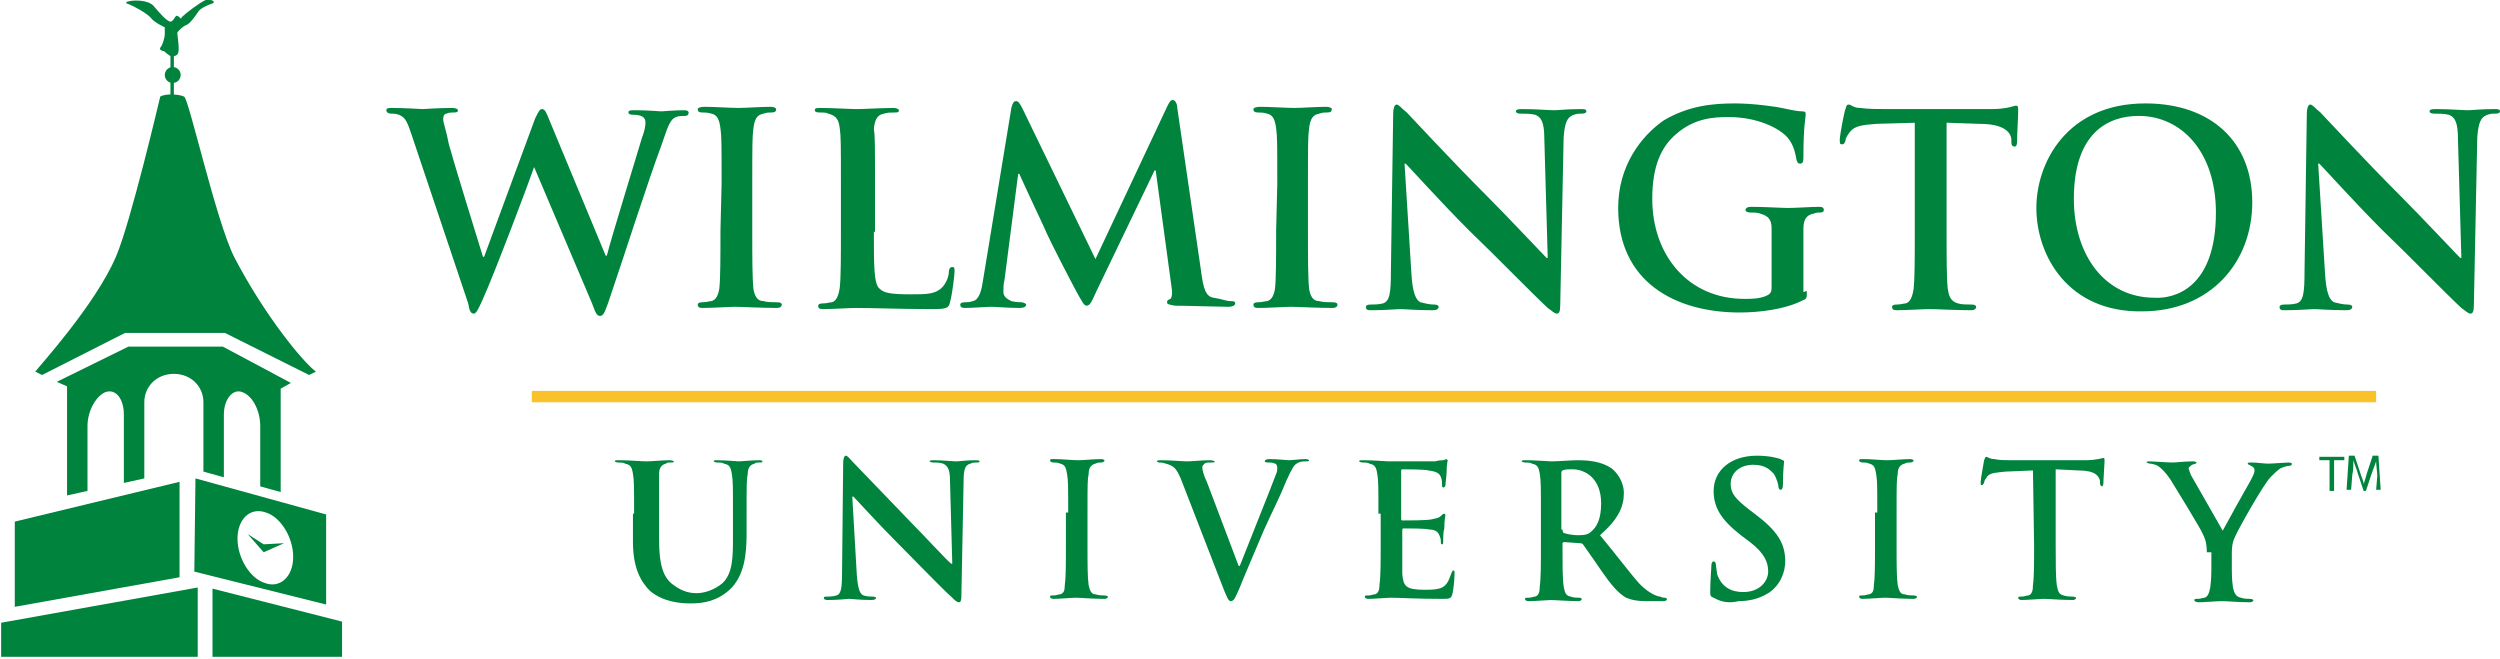 <?xml version="1.0" encoding="UTF-8"?> <svg xmlns="http://www.w3.org/2000/svg" xml:space="preserve" id="Layer_1" x="0" y="0" style="enable-background: new 0 0 220 58;" viewBox="0 0 220 58"> <style> .st0 { fill: #00843d; } </style> <path d="M55.8 45.2c0-2.5 0-2.9-.1-3.5-.1-.6-.2-.8-.7-.9-.1-.1-.4-.1-.6-.1-.2 0-.3-.1-.3-.1 0-.1.1-.1.4-.1.9 0 1.9.1 2.4.1.4 0 1.4-.1 2-.1.3 0 .4.1.4.1 0 .1-.1.1-.3.1-.2 0-.3 0-.4.1-.4.1-.6.4-.6.9v5.8c0 2.3.4 3.4 1.3 4 .8.6 1.5.7 2 .7.7 0 1.6-.3 2.3-.9.9-.9.9-2.3.9-4.1v-2c0-2.5 0-2.9-.1-3.5-.1-.6-.2-.8-.7-.9-.1-.1-.4-.1-.6-.1-.2 0-.3-.1-.3-.1 0-.1.1-.1.3-.1.8 0 1.8.1 1.9.1.2 0 1.2-.1 1.8-.1.3 0 .3.1.3.1 0 .1-.1.1-.3.1-.2 0-.3 0-.4.1-.4.1-.6.4-.6.9-.1.5-.1.9-.1 3.5V47c0 1.8-.2 3.7-1.5 4.9-1.1 1-2.3 1.2-3.4 1.2-.9 0-2.4-.1-3.6-1.1-.8-.8-1.5-2-1.5-4.3v-2.5zm19.6 5.4c.1 1.3.3 1.7.6 1.8.3.1.6.1.8.1.2 0 .3.1.3.1 0 .1-.1.2-.4.2-1.1 0-1.7-.1-2-.1-.1 0-.9.1-1.8.1-.2 0-.4 0-.4-.2 0-.1.1-.1.3-.1.2 0 .5 0 .8-.1.4-.1.5-.6.5-2l.1-9.7c0-.3.1-.6.2-.6.2 0 .3.2.6.5.2.2 2.7 2.8 5.1 5.3 1.1 1.1 3.3 3.5 3.6 3.7h.1l-.2-7.3c0-1-.2-1.3-.6-1.5-.3-.1-.6-.1-.9-.1-.2 0-.3-.1-.3-.1 0-.1.2-.1.4-.1.8 0 1.6.1 2 .1.2 0 .8-.1 1.6-.1.2 0 .4 0 .4.1s-.1.1-.3.1-.3 0-.5.1c-.4.1-.6.4-.6 1.4l-.2 10.3c0 .4-.1.5-.2.5-.2 0-.4-.2-.6-.4-1-.9-3.1-3.1-4.8-4.8-1.8-1.8-3.6-3.8-3.9-4.1H75l.4 6.9zM94 45.2c0-2.5 0-2.9-.1-3.5-.1-.6-.2-.8-.6-.9-.2-.1-.4-.1-.6-.1-.2 0-.3-.1-.3-.2s.1-.1.4-.1c.6 0 1.6.1 2.1.1.4 0 1.4-.1 2-.1.2 0 .3.1.3.1 0 .1-.1.2-.3.2-.2 0-.3 0-.5.1-.4.1-.6.4-.6.9-.1.5-.1.9-.1 3.5V48c0 1.6 0 2.8.1 3.5.1.4.2.8.6.8.3.1.6.1.8.1.2 0 .3.1.3.1 0 .1-.1.2-.3.2-1.1 0-2.1-.1-2.5-.1-.4 0-1.4.1-2 .1-.2 0-.3-.1-.3-.2s.1-.1.3-.1c.3 0 .4-.1.6-.1.3-.1.4-.3.4-.8.1-.7.1-2 .1-3.5v-2.9h.2zm9.9-3.1c-.4-.9-.6-1.1-1.3-1.3-.3-.1-.5-.1-.6-.1s-.2-.1-.2-.1c0-.1.2-.1.4-.1.9 0 1.8.1 2.3.1.4 0 1.2-.1 2-.1.2 0 .4.1.4.1 0 .1-.1.1-.3.1-.3 0-.5 0-.6.1-.1.1-.2.2-.2.3 0 .2.1.7.4 1.3l2.8 7.4h.1c.7-1.8 2.8-7 3.2-8.1.1-.2.1-.4.1-.6 0-.1-.1-.3-.2-.3-.2-.1-.4-.1-.6-.1-.1 0-.3 0-.3-.1s.1-.2.4-.2c.8 0 1.5.1 1.7.1.3 0 1-.1 1.5-.1.2 0 .3.1.3.1 0 .1-.1.1-.3.1-.2 0-.5 0-.8.2-.2.1-.4.4-.9 1.5-.6 1.5-1.1 2.4-2 4.4-1 2.4-1.8 4.2-2.1 5-.4.9-.5 1.2-.8 1.2-.2 0-.3-.3-.6-1l-3.8-9.8zm17.4 3.1c0-2.5 0-2.9-.1-3.5-.1-.6-.2-.8-.7-.9-.1-.1-.4-.1-.6-.1-.2 0-.3-.1-.3-.1 0-.1.1-.1.4-.1.9 0 1.9.1 2.3.1h4c.3-.1.6-.1.7-.1l.3-.1.1.1c0 .1-.1.3-.1 1.1 0 .2-.1.9-.1 1.1 0 .1-.1.2-.2.2s-.1-.1-.1-.3c0-.1 0-.4-.1-.6-.1-.3-.3-.5-1.1-.6-.3-.1-2-.1-2.3-.1-.1 0-.1.1-.1.2v4.1c0 .1 0 .2.1.2.4 0 2.2 0 2.6-.1.4-.1.6-.1.8-.3.1-.1.2-.2.3-.2l.1.1c0 .1-.1.4-.1 1.2-.1.3-.1.9-.1 1.1s0 .3-.1.3-.1-.1-.1-.1c0-.2 0-.4-.1-.6-.1-.3-.3-.6-.9-.6-.3-.1-1.9-.1-2.3-.1-.1 0-.1.1-.1.2v3.8c.1 1.1.3 1.4 2 1.4.4 0 1.1 0 1.5-.2.4-.2.6-.6.8-1.2.1-.2.1-.3.2-.3s.1.1.1.3c0 .4-.1 1.5-.2 1.8-.1.4-.3.4-.9.4-2.5 0-3.5-.1-4.5-.1-.4 0-1.4.1-2 .1-.2 0-.3-.1-.3-.2s.1-.1.3-.1c.3 0 .4-.1.6-.1.3-.1.4-.4.4-.9.1-.7.1-2 .1-3.5v-2.7zm14.3 0c0-2.5 0-2.9-.1-3.5-.1-.6-.2-.8-.7-.9-.1-.1-.4-.1-.6-.1-.2 0-.3-.1-.3-.1 0-.1.1-.1.4-.1.9 0 1.9.1 2.2.1.6 0 1.8-.1 2.3-.1 1 0 2.1.1 3 .7.4.3 1.1 1.1 1.1 2.2 0 1.2-.5 2.3-2.1 3.7 1.5 1.8 2.6 3.3 3.5 4.3.9.9 1.6 1.1 1.8 1.1.2.1.3.1.4.1s.2.1.2.1c0 .1-.1.2-.3.2h-1.5c-.9 0-1.3-.1-1.8-.3-.7-.4-1.3-1.1-2.2-2.4-.6-.9-1.4-2-1.6-2.3-.1-.1-.2-.1-.3-.1l-1.4-.1-.1.1v.3c0 1.5 0 2.8.1 3.5.1.4.1.8.6.9.3.1.6.1.8.1.1 0 .2.1.2.1 0 .1-.1.2-.3.2-.9 0-2.1-.1-2.4-.1-.3 0-1.3.1-2 .1-.2 0-.3-.1-.3-.2s.1-.1.3-.1c.3 0 .4-.1.6-.1.3-.1.4-.4.4-.9.1-.7.1-2 .1-3.5v-2.9zm1.9 1.4c0 .2.1.3.1.3.3.1.8.2 1.3.2.6 0 .9-.1 1.1-.3.5-.4.9-1.1.9-2.5 0-2.3-1.5-3-2.5-3-.4 0-.7 0-.9.1-.1.1-.1.1-.1.3v4.9zm13.3 6c-.3-.1-.3-.2-.3-.6 0-.9.1-1.9.1-2.2 0-.3.1-.4.2-.4s.2.1.2.3c0 .2.1.6.1.8.4 1.2 1.3 1.6 2.3 1.6 1.5 0 2.2-1 2.2-1.8s-.3-1.6-1.6-2.6l-.8-.6c-1.8-1.4-2.4-2.5-2.4-3.9 0-1.8 1.5-3.1 3.8-3.1 1.1 0 1.8.2 2.1.3.1.1.3.1.3.2 0 .2-.1.7-.1 2 0 .4-.1.5-.2.5s-.2-.1-.2-.3c0-.1-.1-.6-.4-1.1-.3-.3-.7-.8-1.8-.8-1.2 0-2 .7-2 1.7 0 .8.4 1.3 1.7 2.3l.4.3c2 1.5 2.7 2.6 2.7 4.2 0 .9-.4 2.1-1.5 2.8-.8.5-1.7.7-2.6.7-.8.2-1.5.1-2.2-.3zm14.4-7.4c0-2.5 0-2.9-.1-3.5-.1-.6-.2-.8-.6-.9-.2-.1-.4-.1-.6-.1s-.3-.1-.3-.2.1-.1.4-.1c.6 0 1.6.1 2.1.1.4 0 1.4-.1 2-.1.2 0 .3.1.3.1 0 .1-.1.2-.3.2-.2 0-.3 0-.5.1-.4.1-.6.4-.6.9-.1.5-.1.9-.1 3.5V48c0 1.6 0 2.8.1 3.5.1.4.2.8.6.8.3.1.6.1.8.1.2 0 .3.1.3.1 0 .1-.1.2-.3.2-1.1 0-2.1-.1-2.5-.1-.4 0-1.4.1-2 .1-.2 0-.3-.1-.3-.2s.1-.1.3-.1c.3 0 .4-.1.6-.1.3-.1.4-.3.4-.8.1-.7.1-2 .1-3.5v-2.9h.2zm13.7-3.8-2.4.1c-.9.1-1.3.1-1.6.4-.2.3-.3.4-.3.6-.1.1-.1.2-.2.2s-.1-.1-.1-.3c0-.3.3-1.8.3-1.9.1-.2.1-.3.2-.3s.3.2.7.2c.4.1 1.1.1 1.6.1h6.4c1 0 1.5-.2 1.6-.2s.1.1.1.3c0 .3-.1 1.5-.1 1.9 0 .2-.1.3-.1.3-.1 0-.2-.1-.2-.3v-.2c-.1-.4-.4-.9-1.9-.9l-2-.1V48c0 1.5 0 2.8.1 3.5.1.4.1.8.6.9.3.1.6.1.8.1.2 0 .3.1.3.1 0 .1-.1.2-.3.2-1.1 0-2.1-.1-2.5-.1-.4 0-1.4.1-2 .1-.2 0-.3-.1-.3-.2s.1-.1.3-.1c.3 0 .4-.1.6-.1.3-.1.4-.4.4-.9.1-.7.1-2 .1-3.5l-.1-6.6zm15.3 7.2c0-.9-.2-1.3-.4-1.7-.1-.3-2.3-3.9-2.8-4.7-.4-.6-.8-1-1.1-1.2-.2-.1-.5-.2-.7-.2-.1 0-.3-.1-.3-.1 0-.1.1-.1.3-.1.3 0 1.5.1 2 .1.3 0 1-.1 1.8-.1.2 0 .3.1.3.1 0 .1-.1.1-.4.2-.1.1-.3.2-.3.3 0 .1.1.3.2.6.3.5 2.5 4.4 2.8 4.9.2-.4 2.2-4 2.5-4.5.2-.4.3-.6.3-.8s-.1-.3-.3-.4c-.1-.1-.3-.1-.3-.2s.1-.1.3-.1c.6 0 1.1.1 1.5.1.4 0 1.5-.1 1.8-.1.2 0 .3.1.3.1 0 .1-.1.2-.3.2s-.4.1-.7.2c-.3.2-.5.4-.9.8-.6.6-2.8 4.5-3.1 5.2-.3.6-.3 1.1-.3 1.6v1.3c0 .3 0 .9.1 1.6.1.4.2.8.7.9.3.1.6.1.8.1.2 0 .3.1.3.1 0 .1-.1.2-.3.2-1 0-2-.1-2.5-.1-.4 0-1.5.1-2 .1-.3 0-.4-.1-.4-.2s.1-.1.3-.1c.3 0 .4-.1.6-.1.3-.1.4-.4.5-.9.1-.7.1-1.4.1-1.6v-1.5h-.4zm-158-36.8c-.3-.9-.5-1.4-.9-1.6-.3-.2-.7-.2-.9-.2s-.4-.1-.4-.3c0-.2.2-.2.5-.2 1.2 0 2.5.1 2.7.1.2 0 1.3-.1 2.6-.1.3 0 .5.1.5.2 0 .2-.2.2-.4.2s-.4 0-.6.1c-.2 0-.3.2-.3.5s.3 1.1.5 2.2c.4 1.5 2.6 8.6 3 9.9h.1l4.5-12.2c.3-.6.4-.8.6-.8.3 0 .4.4.7 1.1l4.9 11.8h.1c.4-1.6 2.3-7.7 3.1-10.4.2-.5.3-1 .3-1.3 0-.4-.2-.7-1.1-.7-.3 0-.4-.1-.4-.2 0-.2.2-.2.5-.2 1.3 0 2.2.1 2.4.1.2 0 1.1-.1 2-.1.3 0 .4.1.4.2 0 .2-.1.3-.3.3-.3 0-.6 0-.8.1-.6.2-.8 1.1-1.3 2.5-1.1 2.9-3.5 10.4-4.7 13.9-.3.8-.4 1.1-.7 1.1-.3 0-.4-.3-.7-1.1l-5.1-12c-.4 1.2-3.5 9.4-4.5 11.6-.4.9-.6 1.3-.8 1.3-.3 0-.4-.3-.5-.9l-5-14.9zm27.3 4.4c0-3.5 0-4.2-.1-4.9-.1-.8-.3-1.2-.8-1.3-.3-.1-.6-.1-.8-.1-.3 0-.4-.1-.4-.3 0-.1.2-.2.6-.2.9 0 2.3.1 3 .1.6 0 2-.1 2.8-.1.3 0 .5.1.5.2 0 .2-.1.3-.4.3s-.4 0-.7.1c-.6.1-.8.5-.9 1.3-.1.8-.1 1.4-.1 4.9v4.1c0 2.3 0 4.1.1 5.1.1.6.3 1.1.9 1.1.3.1.8.1 1.2.1.3 0 .4.1.4.2 0 .2-.2.3-.4.3-1.5 0-3-.1-3.7-.1-.5 0-2 .1-2.9.1-.3 0-.4-.1-.4-.3 0-.1.1-.2.4-.2.4 0 .6-.1.8-.1.4-.1.6-.5.7-1.1.1-.9.1-2.8.1-5.1l.1-4.1zm13.4 4.2c0 3 0 4.6.5 5 .4.4 1 .5 2.8.5 1.3 0 2.1 0 2.7-.6.3-.3.6-.9.6-1.4 0-.2.1-.4.3-.4.2 0 .2.1.2.4s-.2 2-.4 2.7c-.1.5-.3.6-1.5.6-3.3 0-4.9-.1-6.8-.1-.5 0-2 .1-2.9.1-.3 0-.4-.1-.4-.3 0-.1.1-.2.4-.2.4 0 .6-.1.8-.1.4-.1.6-.6.7-1.3.1-.9.1-2.8.1-5v-4.1c0-3.5 0-4.2-.1-4.9-.1-.8-.3-1.1-1-1.3-.2-.1-.4-.1-.8-.1-.3 0-.4-.1-.4-.2 0-.2.2-.2.5-.2 1.1 0 2.6.1 3.2.1.6 0 2.3-.1 3.2-.1.3 0 .5.1.5.2 0 .2-.1.2-.4.2-.3 0-.6 0-.9.1-.6.1-.8.5-.9 1.3.1.7.1 1.3.1 4.9v4.2h-.1zM89 9.5c.1-.4.2-.6.4-.6s.3.1.6.7l6.4 13.2 6.3-13.4c.2-.4.3-.6.5-.6s.4.3.4.7l2.1 14.4c.2 1.5.4 2.2 1.1 2.3s1.1.3 1.5.3c.2 0 .4 0 .4.2s-.3.3-.6.3c-.6 0-3.8-.1-4.7-.1-.5-.1-.7-.1-.7-.3s.1-.2.3-.3c.1-.1.2-.4.1-1L101.7 15h-.1l-5.1 10.6c-.5 1.1-.6 1.3-.9 1.3-.2 0-.4-.4-.8-1.1-.6-1.1-2.4-4.6-2.7-5.3-.2-.5-1.6-3.4-2.4-5.2h-.1l-1.2 9.3c-.1.4-.1.7-.1 1.1 0 .4.3.6.7.8.4.1.8.1.9.1s.4.1.4.2c0 .2-.2.3-.6.3-1 0-2-.1-2.5-.1-.4 0-1.6.1-2.3.1-.3 0-.4-.1-.4-.3 0-.1.1-.2.4-.2.2 0 .4 0 .7-.1.6-.1.8-1.1.9-1.8L89 9.5zm23.4 6.7c0-3.5 0-4.2-.1-4.9-.1-.8-.3-1.2-.8-1.3-.3-.1-.6-.1-.8-.1-.3 0-.4-.1-.4-.3 0-.1.2-.2.6-.2.9 0 2.3.1 3 .1.6 0 2-.1 2.8-.1.3 0 .5.1.5.2 0 .2-.1.3-.4.3s-.4 0-.7.1c-.6.1-.8.5-.9 1.3-.1.8-.1 1.4-.1 4.9v4.1c0 2.3 0 4.1.1 5.1.1.6.3 1.1.9 1.1.3.1.8.1 1.2.1.3 0 .4.1.4.2 0 .2-.2.3-.4.3-1.5 0-3-.1-3.7-.1-.5 0-2 .1-2.9.1-.3 0-.4-.1-.4-.3 0-.1.1-.2.4-.2.4 0 .6-.1.8-.1.4-.1.6-.5.7-1.1.1-.9.1-2.8.1-5.1l.1-4.1zm11.8 7.8c.1 1.8.4 2.4.8 2.6.4.1.8.2 1.2.2.3 0 .4.1.4.2 0 .2-.2.3-.5.3-1.5 0-2.5-.1-2.9-.1-.2 0-1.3.1-2.5.1-.3 0-.5 0-.5-.3 0-.1.1-.2.4-.2.3 0 .7 0 1.1-.1.6-.2.7-.9.7-2.9l.2-13.8c0-.4.1-.8.3-.8s.4.3.9.7c.3.3 3.8 4.1 7.2 7.5 1.6 1.6 4.7 4.9 5.1 5.3h.1l-.3-10.5c0-1.5-.3-1.9-.8-2.1-.4-.1-.9-.1-1.3-.1-.3 0-.4-.1-.4-.2 0-.2.3-.2.6-.2 1.2 0 2.3.1 2.8.1.3 0 1.1-.1 2.3-.1.3 0 .5 0 .5.2 0 .1-.1.2-.4.2-.3 0-.4 0-.7.1-.6.2-.8.7-.9 2l-.3 14.8c0 .5-.1.7-.3.7s-.5-.3-.8-.5c-1.5-1.4-4.4-4.4-6.9-6.8-2.5-2.5-5.1-5.4-5.6-5.9h-.1l.6 9.6zm34.8 1.6c0 .6 0 .7-.3.8-1.5.8-3.8 1.1-5.6 1.1-5.7 0-10.7-2.7-10.7-9.2 0-3.7 2-6.3 4-7.7 2.2-1.3 4.3-1.5 6.3-1.5 1.6 0 3.7.3 4.1.4.5.1 1.3.3 1.8.3.3 0 .3.1.3.3 0 .3-.2.9-.2 3.8 0 .4-.1.5-.3.5s-.2-.1-.3-.3c-.1-.5-.2-1.3-.8-2-.7-.8-2.6-1.8-5.2-1.8-1.3 0-3 .1-4.6 1.5-1.3 1.1-2.1 2.8-2.1 5.7 0 5 3.2 8.8 8.1 8.8.6 0 1.4 0 2-.3.4-.2.4-.4.4-.9v-5c0-.8-.3-1.1-1-1.3-.2-.1-.6-.1-.9-.1-.2 0-.4-.1-.4-.2 0-.2.2-.3.5-.3 1.2 0 2.7.1 3.3.1s2-.1 2.7-.1c.3 0 .4.1.4.3 0 .1-.1.2-.3.2-.2 0-.4 0-.6.1-.6.1-.9.5-.9 1.3v5.6l.3-.1zm9.6-14.8-3.5.1c-1.3.1-1.9.2-2.3.7-.3.4-.4.6-.4.8-.1.2-.1.3-.3.3-.2 0-.2-.1-.2-.4 0-.4.4-2.5.5-2.7.1-.3.1-.4.3-.4.2 0 .4.3 1 .3.7.1 1.6.1 2.3.1h9.2c1.5 0 2-.3 2.2-.3s.2.1.2.5c0 .5-.1 2.1-.1 2.7 0 .3-.1.4-.2.4-.2 0-.3-.1-.3-.4v-.3c-.1-.6-.7-1.3-2.8-1.3l-2.9-.1v9.6c0 2.2 0 4 .1 5 .1.6.2 1.1.9 1.3.3.1.8.1 1.2.1.3 0 .4.1.4.2 0 .2-.2.3-.4.3-1.5 0-3-.1-3.7-.1-.5 0-2 .1-2.9.1-.3 0-.4-.1-.4-.3 0-.1.1-.2.4-.2.4 0 .6-.1.8-.1.4-.1.6-.6.7-1.3.1-.9.1-2.8.1-5v-9.6h.1zm10.6 7.5c0-4 2.7-9.2 9.6-9.2 5.8 0 9.4 3.4 9.4 8.7 0 5.3-3.7 9.6-9.7 9.6-6.5.1-9.3-4.9-9.3-9.1zm15.8.4c0-5.3-3-8.5-6.8-8.5-2.7 0-5.7 1.5-5.7 7.3 0 4.9 2.7 8.7 7.1 8.7 1.6.1 5.4-.7 5.4-7.5zm9.6 5.3c.1 1.8.4 2.4.8 2.6.4.1.8.2 1.2.2.3 0 .4.1.4.2 0 .2-.2.3-.5.3-1.5 0-2.5-.1-2.9-.1-.2 0-1.3.1-2.5.1-.3 0-.5 0-.5-.3 0-.1.1-.2.4-.2.3 0 .7 0 1.1-.1.6-.2.7-.9.7-2.9L203 10c0-.4.1-.8.3-.8s.4.3.9.7c.3.3 3.8 4.1 7.2 7.5 1.6 1.6 4.7 4.9 5.1 5.3h.1l-.3-10.5c0-1.5-.3-1.9-.8-2.1-.4-.1-.9-.1-1.3-.1-.3 0-.4-.1-.4-.2 0-.2.3-.2.6-.2 1.2 0 2.3.1 2.8.1.3 0 1.1-.1 2.3-.1.3 0 .5 0 .5.2 0 .1-.1.2-.4.2-.3 0-.4 0-.7.1-.6.2-.8.7-.9 2l-.3 14.8c0 .5-.1.7-.3.7s-.5-.3-.8-.5c-1.5-1.4-4.4-4.4-6.9-6.8-2.5-2.5-5.1-5.4-5.6-5.9h-.1l.6 9.6z" class="st0"></path> <path d="M46.8 34.4h162.3v1H46.8z" style="fill: #F9C22B;"></path> <path d="M.1 54.8v3h17.3v-6.1L.1 54.8zm30-.1v3.1H18.7v-6l11.4 2.9zM1.3 45.9v7.5l14.5-2.6v-8.4L1.3 45.9zM14.1 8.5s-2.6 11.1-3.9 14.1c-1.8 4.2-6.8 9.7-7.1 10.1l.6.3 7.3-3.7h8.8l7.4 3.7.6-.3c-1.1-.8-4.5-4.9-7.2-10.1-1.6-3.2-4-14-4.4-14.1-.4-.2-1.6-.3-2.1 0zm.4-5.5v-.6s-.9-.4-1.2-.8C13 1.2 11.7.5 11.4.4c-.3-.1-.5-.2 0-.3.5-.1 1.6-.1 2.1.4.5.6 1.2 1.4 1.5 1.4s.4-.6.6-.5c.3.1.3.4.4.1.3-.3 1.6-1.3 2.1-1.5.6-.1.9.2.6.3s-1.1.4-1.3.8c-.2.3-.7 1-1 1.1-.3.1-.8.6-.8.7 0 .1.1.8.1.9s.1.8-.1 1-.6.2-.8 0c-.3-.2-.3-.3-.4-.3s-.4-.1-.3-.3c.2-.2.4-.9.4-1.2z" class="st0"></path> <path d="M15 4.4h.3v4.2H15z" class="st0"></path> <circle cx="15.2" cy="6.6" r=".7" class="st0"></circle> <path d="m28.8 45.3-11.6-3.2-.1 8.2 11.6 2.9v-7.9zm-5.5 6c-1.3-.4-2.4-2.2-2.4-3.9s1.1-2.8 2.5-2.3c1.3.4 2.4 2.2 2.4 3.9 0 1.8-1.2 2.8-2.5 2.3z" class="st0"></path> <path d="M19.6 30.5h-8.3L5 33.6l.9.4v9.6l1.8-.4v-5.7c0-1.4.8-2.7 1.6-3 .9-.3 1.6.6 1.6 2v6l1.8-.4v-6.7c0-1.4 1.1-2.5 2.6-2.5s2.6 1.1 2.6 2.5v6.1l1.8.5v-5.5c0-1.4.8-2.3 1.6-2 .9.3 1.6 1.6 1.6 3v5.3l1.8.5v-9.1l.9-.5-6-3.2zM11 43.9h1.8v-.6l-1.8.4v.2zm6.9 0h1.8V43l-1.8-.5v1.4zm3.9 3.1 1.4.9 1.8-.1-1.8.8-1.4-1.6zM205 40.5h-.9v-.3h2.2v.3h-.9v2.7h-.4v-2.7zm4.2 1.4c0-.4-.1-.9-.1-1.3l-.4 1.1-.5 1.5h-.2l-.5-1.5c-.1-.4-.3-.8-.4-1.2 0 .4 0 .9-.1 1.3l-.1 1.3h-.4l.2-3h.5l.5 1.5c.1.4.3.7.3 1 .1-.3.2-.6.3-1l.5-1.5h.5l.2 3h-.4l.1-1.2z" class="st0"></path> </svg> 